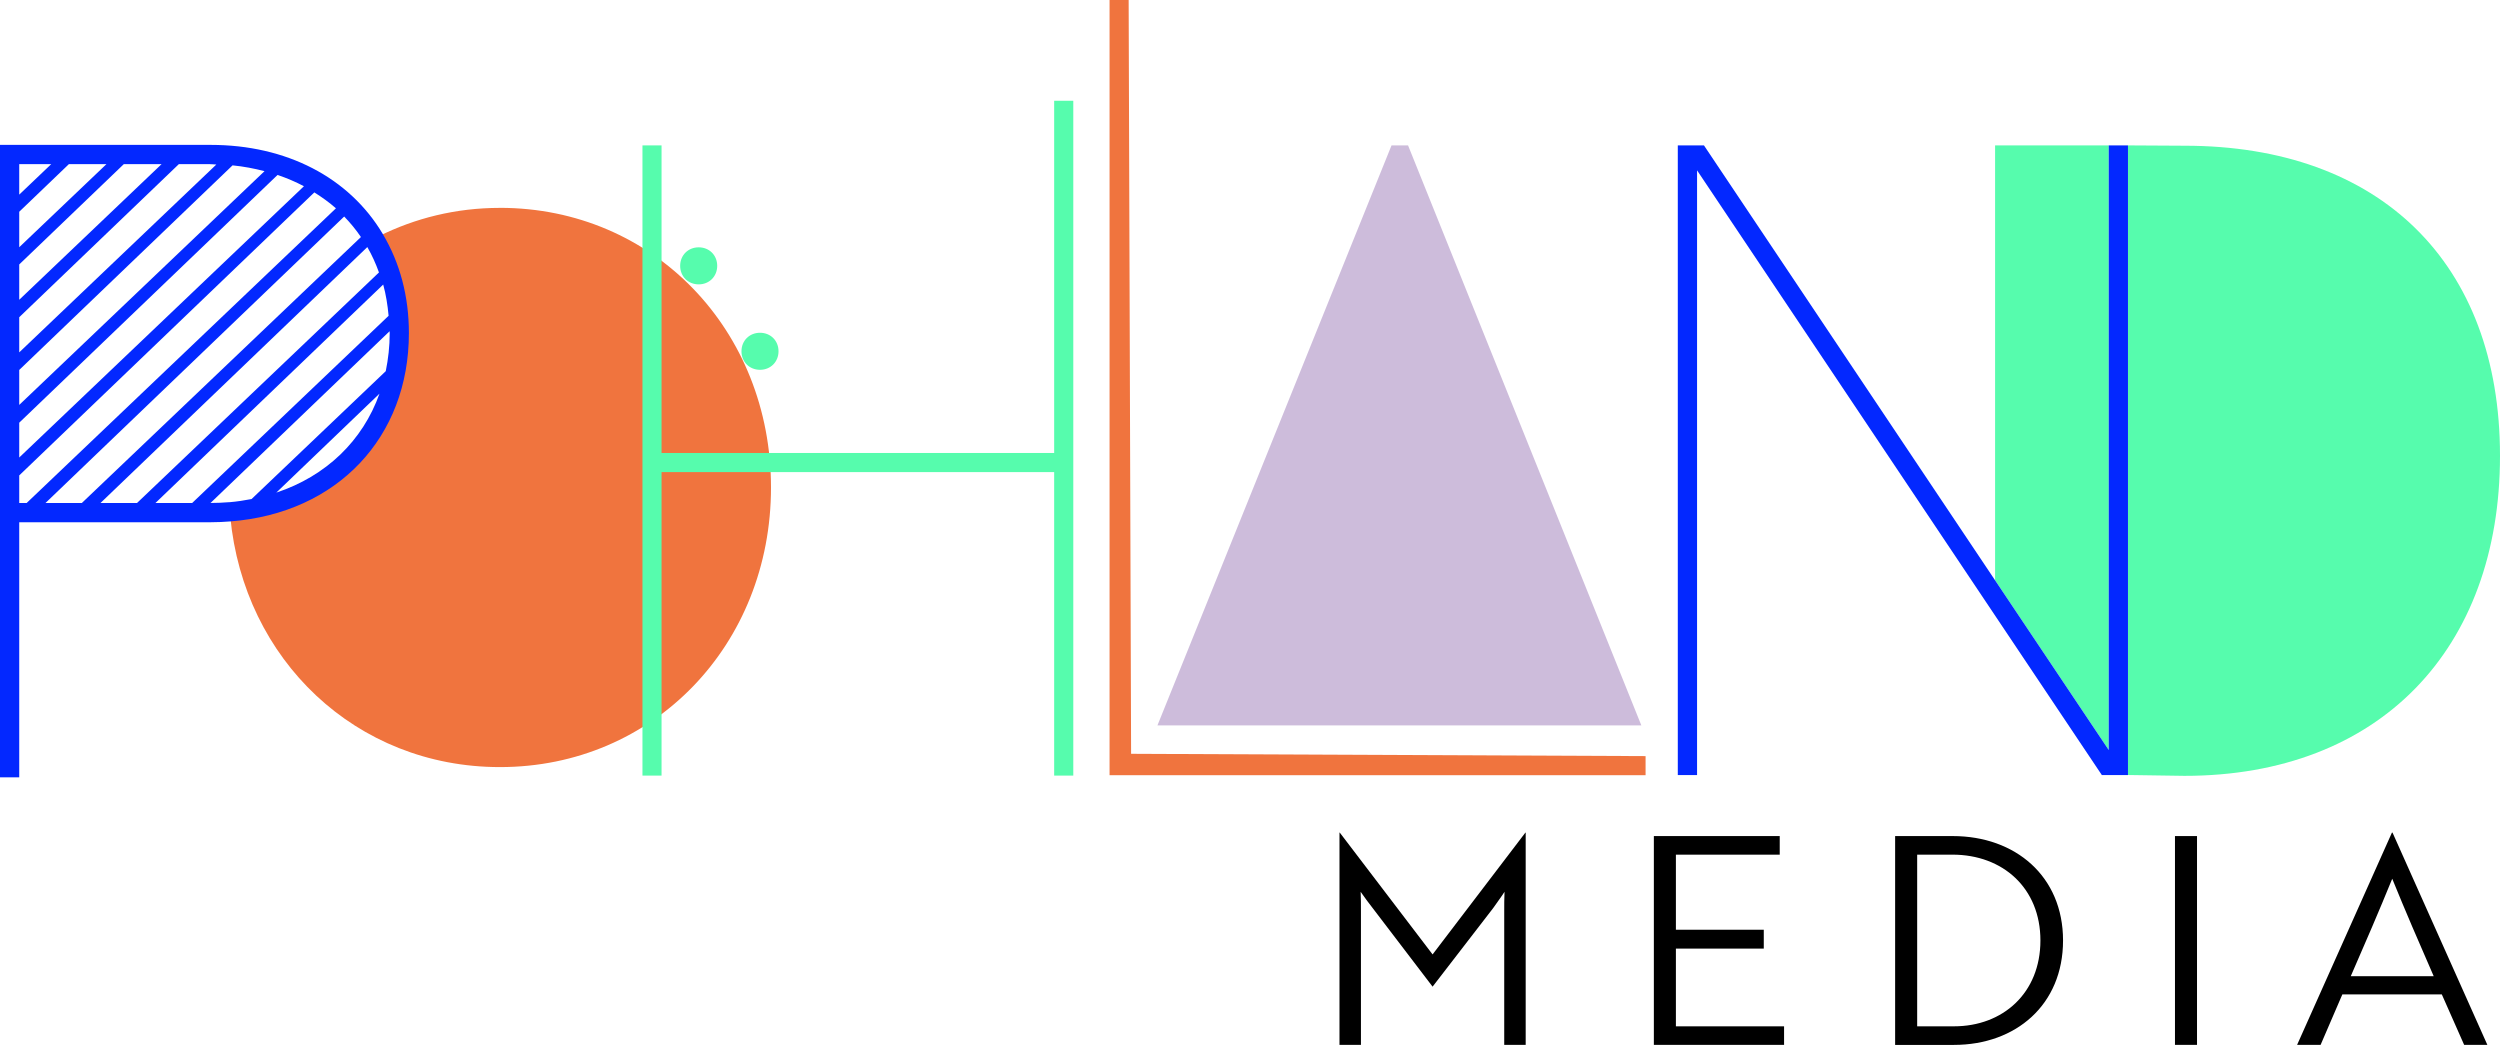 <?xml version="1.0" encoding="utf-8"?>
<svg xmlns="http://www.w3.org/2000/svg" data-name="Ebene 1" id="Ebene_1" viewBox="0 0 685.02 286.31">
  <defs>
    <style>
      .cls-1 {
        fill: #0328ff;
      }

      .cls-1, .cls-2, .cls-3, .cls-4, .cls-5 {
        stroke-width: 0px;
      }

      .cls-2 {
        fill: #cdbcdb;
      }

      .cls-3 {
        fill: #000;
      }

      .cls-4 {
        fill: #f0743e;
      }

      .cls-5 {
        fill: #56fcad;
      }
    </style>
  </defs>
  <g>
    <path class="cls-3" d="M374.42,246.58l-1.59-2.22c.08,1.83.08,3.58.08,5.32v36.63h-5.88v-58.17h.08l25.43,33.38,25.43-33.38h.08v58.17h-5.88v-36.63c0-1.75,0-3.5.08-5.32-.79,1.27-2.07,2.94-3.1,4.45l-16.61,21.54-18.12-23.76Z"/>
    <path class="cls-3" d="M453.17,286.31v-57.22h34.49v5.09h-28.45v20.58h24.08v5.17h-24.08v21.3h29.64v5.09h-35.68Z"/>
    <path class="cls-3" d="M519.28,286.31v-57.22h15.81c17.09,0,30.2,10.97,30.2,28.61s-12.95,28.61-29.88,28.61h-16.13ZM525.32,234.18v47.04h10.09c13.43,0,23.68-9.14,23.68-23.52s-10.33-23.52-24.08-23.52h-9.7Z"/>
    <path class="cls-3" d="M595.96,286.31v-57.22h6.04v57.22h-6.04Z"/>
    <path class="cls-3" d="M655.41,228.14h.16l25.99,58.17h-6.36l-6.12-13.83h-27.26l-5.96,13.83h-6.44l25.99-58.17ZM666.85,267.48c-4.13-9.46-7.71-17.72-11.36-26.7-3.66,8.98-7.23,17.24-11.36,26.7h22.73Z"/>
  </g>
  <g>
    <path class="cls-5" d="M208.25,101.33c2.89,0,5.07-2.17,5.07-5.08s-2.17-5.07-5.07-5.07-5.08,2.17-5.08,5.07,2.17,5.08,5.08,5.08Z"/>
    <path class="cls-5" d="M191.45,77.92c2.89,0,5.07-2.17,5.07-5.08s-2.17-5.07-5.07-5.07-5.08,2.17-5.08,5.07,2.17,5.08,5.08,5.08Z"/>
  </g>
  <path class="cls-4" d="M136.98,56.96c-12.07,0-23.28,2.83-33.19,7.77,4.49,7.53,7,16.51,7,26.55,0,27.89-19.02,48.08-47.69,50.32,3.71,39.17,34.41,68.59,73.89,68.59,42.13,0,74.27-33.51,74.27-76.62s-32.14-76.62-74.27-76.62Z"/>
  <polygon class="cls-4" points="309.93 206.55 309.26 0 304.03 0 304.03 212.41 450.9 212.41 450.9 207.18 309.93 206.55"/>
  <path class="cls-2" d="M381.29,39.84h4.53l63.92,158.92h-132.59l64.14-158.92Z"/>
  <g>
    <path class="cls-5" d="M598.56,212.59c53.49,0,86.46-34.76,86.46-87.69s-32.95-84.97-86.44-84.97l-15.5-.09v172.52s15.47.23,15.47.23Z"/>
    <polygon class="cls-5" points="577.81 39.84 546.67 39.84 546.67 159.01 577.81 205.52 577.81 39.84"/>
  </g>
  <polygon class="cls-1" points="577.81 39.84 577.81 42.46 577.81 205.52 546.67 159.01 467.28 40.41 466.9 39.84 459.73 39.84 459.73 212.37 465.01 212.37 465.01 46.68 545.61 167.09 575.92 212.37 583.08 212.37 583.08 39.84 577.81 39.84"/>
  <polygon class="cls-5" points="288.85 27.61 288.85 124.12 181.27 124.12 181.27 39.84 176.04 39.84 176.04 212.52 181.27 212.52 181.27 129.36 288.85 129.36 288.85 212.52 294.09 212.52 294.09 27.61 288.85 27.61"/>
  <path class="cls-1" d="M104.87,64.08c-9.24-15.49-26.42-24.38-47.14-24.38H0v173.29h5.27v-69.89h52.46c1.86,0,3.67-.09,5.45-.23,29.23-2.28,48.86-23.01,48.86-51.59,0-10.06-2.42-19.2-7.18-27.2ZM52.66,137.82h-10.06l62.4-59.85c.76,2.74,1.21,5.62,1.48,8.56l-53.82,51.29ZM100.65,67.7c1.28,2.22,2.32,4.54,3.19,6.95l-66.3,63.18h-10.01l73.11-70.12ZM98.9,64.95L22.43,137.82h-9.96L94.31,59.33c1.68,1.73,3.22,3.6,4.59,5.62ZM5.27,137.82v-7.55L86.13,52.72c2.09,1.31,4.09,2.74,5.92,4.36L7.31,137.82h-2.04ZM76.05,47.94c2.53.85,4.94,1.88,7.23,3.09L5.27,125.36v-9.54L76.05,47.94ZM5.27,110.95v-9.58l58.45-56.06c3.04.3,5.95.86,8.76,1.59L5.27,110.95ZM59.29,45.07L5.27,96.55v-9.63l43.73-41.94h8.5c.61,0,1.19.08,1.79.1ZM33.94,44.97h10.34L5.27,82.14v-9.68l28.66-27.49ZM5.27,67.74v-9.72l13.6-13.04h10.29l-23.89,22.76ZM14.04,44.97l-8.77,8.36v-8.36h8.77ZM62.85,137.6c-1.72.14-3.46.21-5.17.22l49.07-47.06c0,.18.03.35.03.53,0,3.62-.4,7.09-1.08,10.41l-36.77,35.04c-1.98.38-3.99.7-6.08.87ZM75.71,134.98l28.27-27.11c-4.59,12.9-14.63,22.59-28.27,27.11Z"/>
</svg>